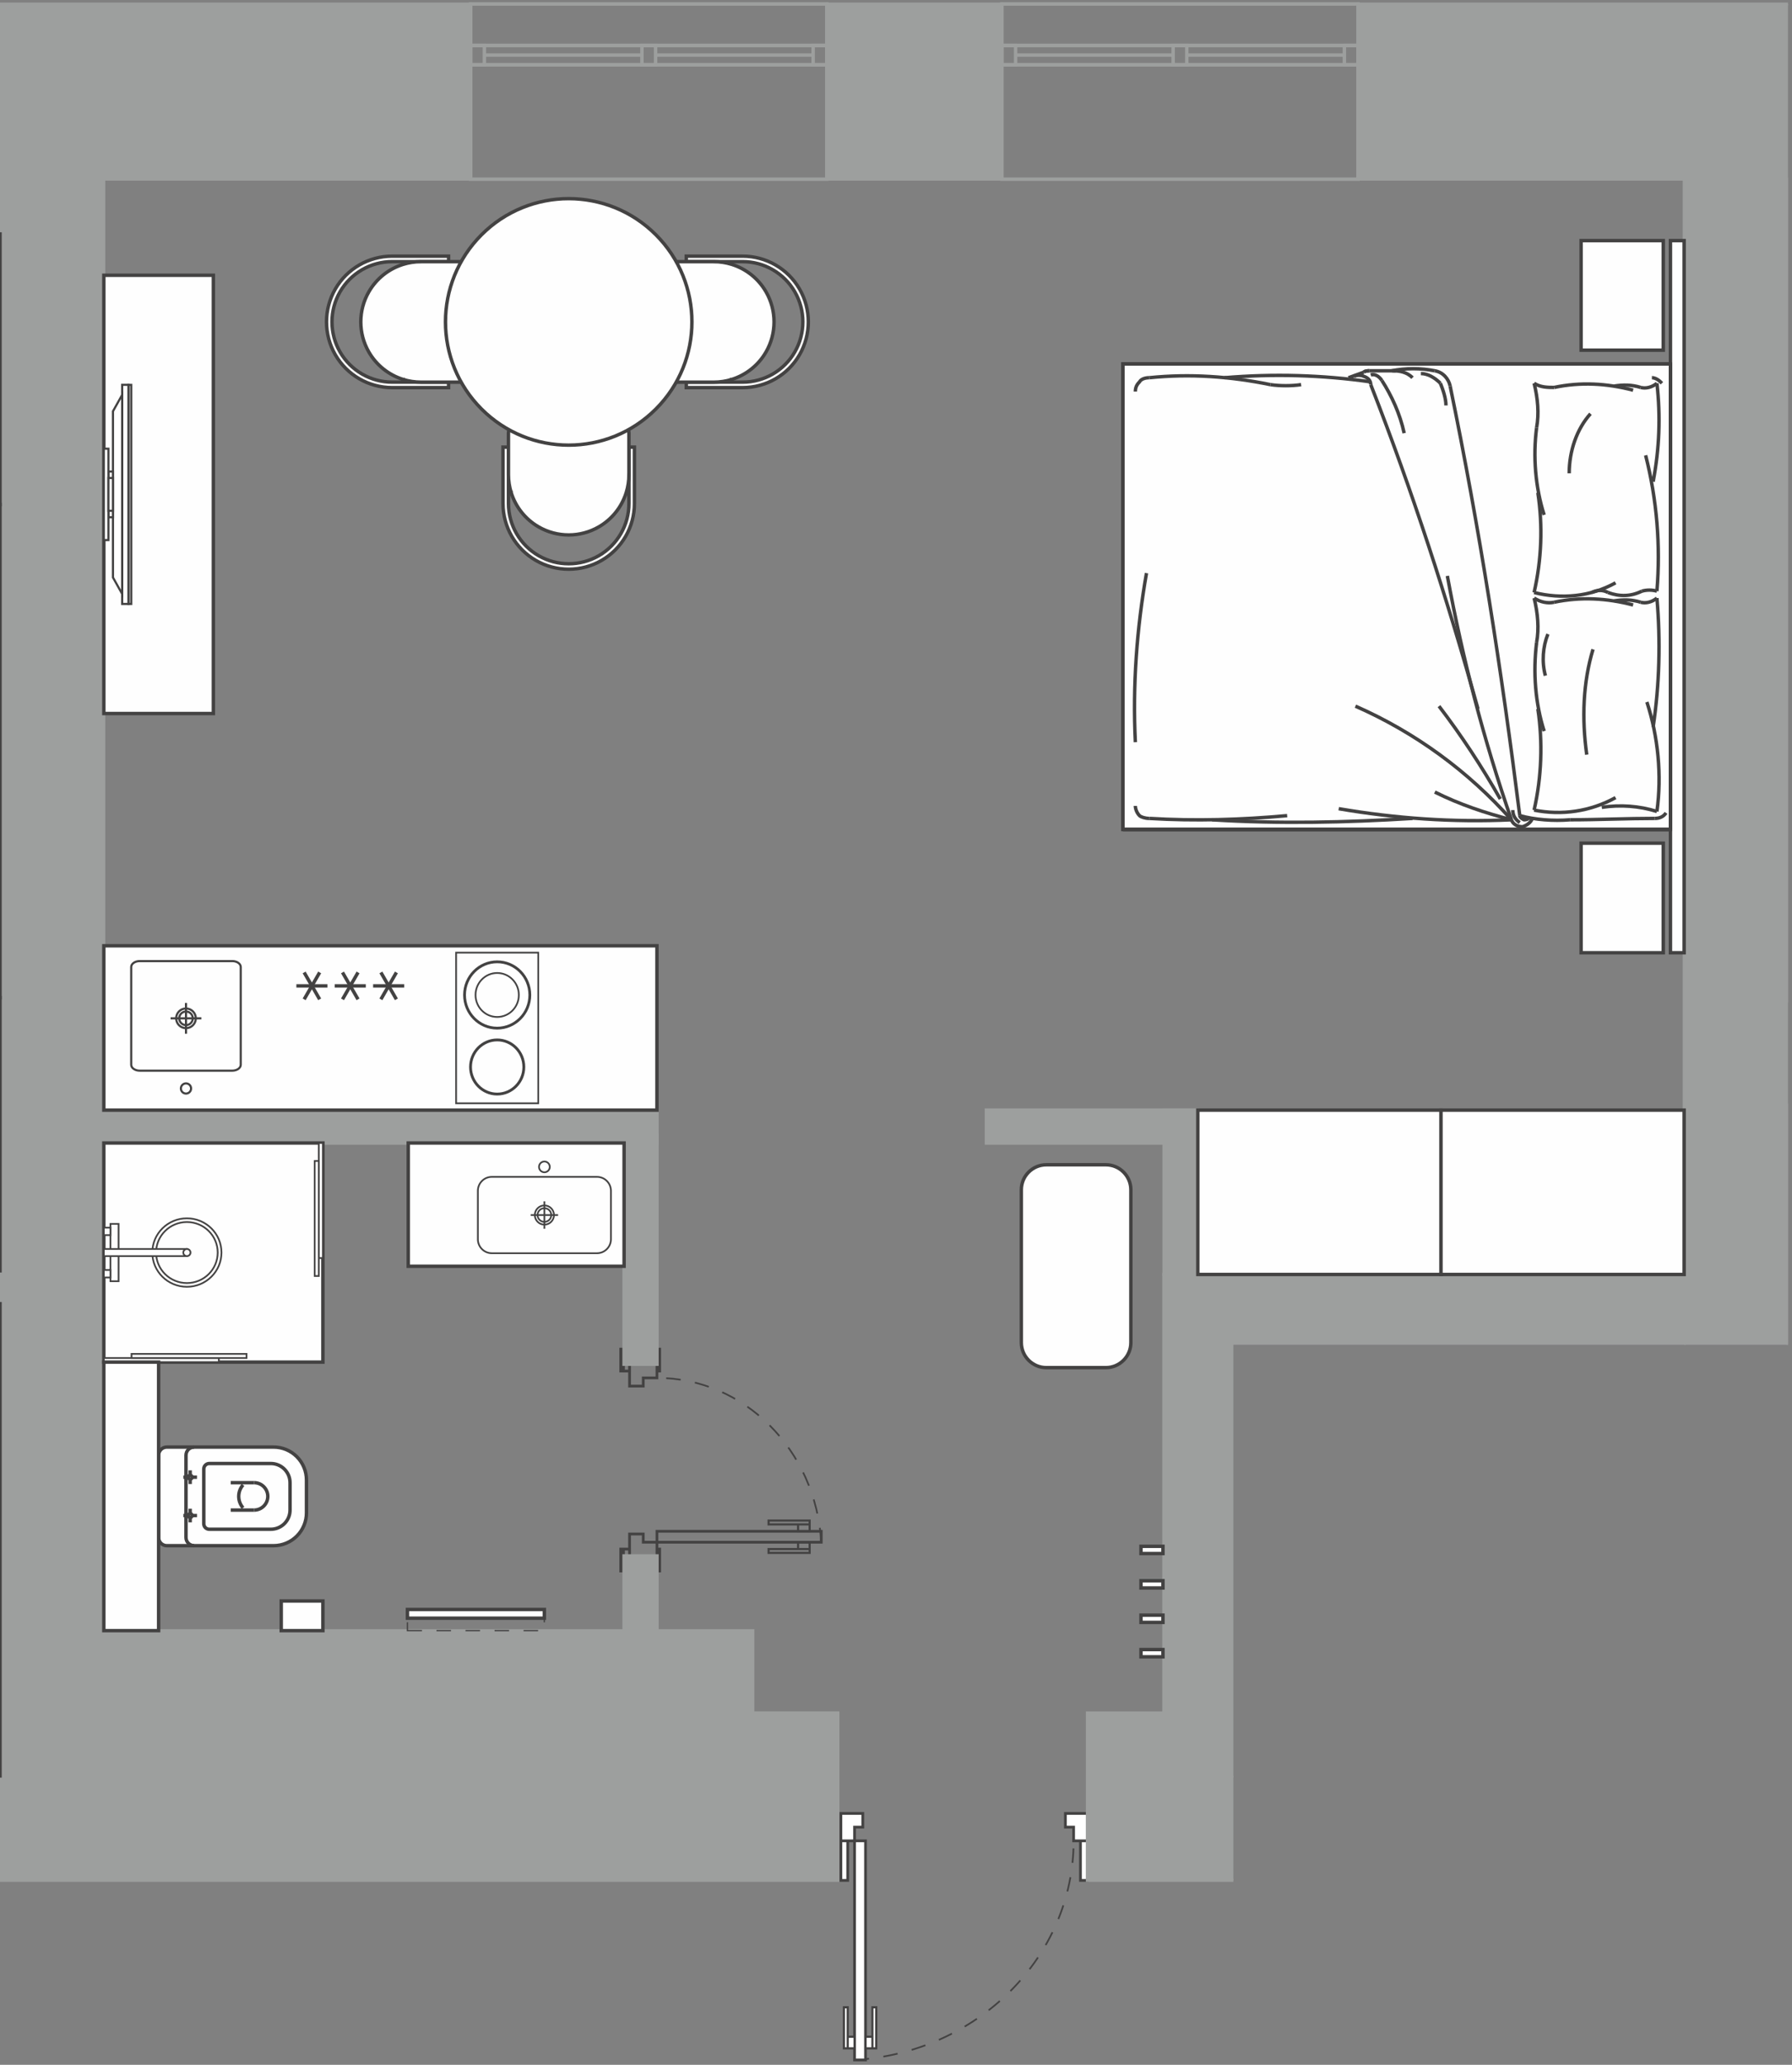 <?xml version="1.0" encoding="UTF-8"?>
<svg xmlns="http://www.w3.org/2000/svg" width="395" height="455" viewBox="0 0 395 455" fill="none">
  <rect x="0" y="0" width="395" height="455" fill="#808080" stroke="none"/>
  <g clip-path="url(#clip0_90_4046)">
    <path fill-rule="evenodd" clip-rule="evenodd" d="M103.759 39.489H182.245V14.267H103.759V39.489Z" stroke="#9D9F9E" stroke-width="0.756" stroke-miterlimit="22.926"></path>
    <path fill-rule="evenodd" clip-rule="evenodd" d="M103.759 14.267H182.245V10.007H103.759V14.267Z" stroke="#9D9F9E" stroke-width="0.756" stroke-miterlimit="22.926"></path>
    <path fill-rule="evenodd" clip-rule="evenodd" d="M141.498 14.267H144.508V10.007H141.498V14.267Z" stroke="#9D9F9E" stroke-width="0.756" stroke-miterlimit="22.926"></path>
    <path fill-rule="evenodd" clip-rule="evenodd" d="M103.759 14.267H106.77V10.007H103.759V14.267Z" stroke="#9D9F9E" stroke-width="0.756" stroke-miterlimit="22.926"></path>
    <path fill-rule="evenodd" clip-rule="evenodd" d="M179.233 14.267H182.245V10.007H179.233V14.267Z" stroke="#9D9F9E" stroke-width="0.756" stroke-miterlimit="22.926"></path>
    <path d="M106.77 12.137H141.498" stroke="#9D9F9E" stroke-width="0.756" stroke-miterlimit="22.926"></path>
    <path d="M144.507 12.137H179.233" stroke="#9D9F9E" stroke-width="0.756" stroke-miterlimit="22.926"></path>
    <path fill-rule="evenodd" clip-rule="evenodd" d="M103.759 0.877H182.245V10.007H103.759V0.877Z" stroke="#9D9F9E" stroke-width="0.756" stroke-miterlimit="22.926"></path>
    <path fill-rule="evenodd" clip-rule="evenodd" d="M220.855 39.489H299.341V14.267H220.855V39.489Z" stroke="#9D9F9E" stroke-width="0.756" stroke-miterlimit="22.926"></path>
    <path fill-rule="evenodd" clip-rule="evenodd" d="M220.855 14.267H299.341V10.007H220.855V14.267Z" stroke="#9D9F9E" stroke-width="0.756" stroke-miterlimit="22.926"></path>
    <path fill-rule="evenodd" clip-rule="evenodd" d="M258.594 14.267H261.602V10.007H258.594V14.267Z" stroke="#9D9F9E" stroke-width="0.756" stroke-miterlimit="22.926"></path>
    <path fill-rule="evenodd" clip-rule="evenodd" d="M220.855 14.267H223.865V10.007H220.855V14.267Z" stroke="#9D9F9E" stroke-width="0.756" stroke-miterlimit="22.926"></path>
    <path fill-rule="evenodd" clip-rule="evenodd" d="M296.33 14.267H299.341V10.007H296.33V14.267Z" stroke="#9D9F9E" stroke-width="0.756" stroke-miterlimit="22.926"></path>
    <path d="M223.865 12.137H258.594" stroke="#9D9F9E" stroke-width="0.756" stroke-miterlimit="22.926"></path>
    <path d="M261.602 12.137H296.33" stroke="#9D9F9E" stroke-width="0.756" stroke-miterlimit="22.926"></path>
    <path fill-rule="evenodd" clip-rule="evenodd" d="M220.855 0.877H299.341V10.007H220.855V0.877Z" stroke="#9D9F9E" stroke-width="0.756" stroke-miterlimit="22.926"></path>
    <path d="M181.023 339.845C179.843 319.494 163.98 303.632 144.81 303.632" stroke="#434242" stroke-width="0.377" stroke-miterlimit="22.926" stroke-dasharray="3.2 3.2"></path>
    <path fill-rule="evenodd" clip-rule="evenodd" d="M181.023 337.432V339.845H144.808V337.432H181.023Z" stroke="#434242" stroke-width="0.604" stroke-miterlimit="22.926"></path>
    <path d="M178.467 335.914V337.418H175.912V335.914H178.467ZM178.467 335.914V335.07H169.413V335.914H178.467Z" stroke="#434242" stroke-width="0.472" stroke-miterlimit="22.926"></path>
    <path d="M178.467 341.349V339.845H175.912V341.349H178.467ZM178.467 341.349V342.194H169.413V341.349H178.467Z" stroke="#434242" stroke-width="0.472" stroke-miterlimit="22.926"></path>
    <path d="M137.431 341.354H136.827V346.184H137.431V341.354ZM137.431 341.354H138.772V342.865H137.431V341.354ZM144.808 339.845V342.863H138.77V338.036H141.788V339.844H144.806L144.808 339.845ZM144.808 346.184V341.354H145.411V346.184H144.808Z" stroke="#434242" stroke-width="0.604" stroke-miterlimit="22.926"></path>
    <path fill-rule="evenodd" clip-rule="evenodd" d="M144.808 303.632V300.614H138.77V305.44H141.788V303.632H144.806H144.808ZM144.808 297.294V302.121H145.411V297.294H144.808ZM136.827 297.294V302.121H137.431V297.294H136.827ZM138.772 300.612V302.123H137.431V300.612H138.772Z" stroke="#434242" stroke-width="0.604" stroke-miterlimit="22.926"></path>
    <path fill-rule="evenodd" clip-rule="evenodd" d="M144.808 342.863H137.567V359.326H144.808V342.863Z" fill="#9D9F9E" stroke="#9D9F9E" stroke-width="0.756" stroke-miterlimit="22.926"></path>
    <path d="M188.366 453.93C215.502 452.356 236.651 431.205 236.651 405.643" stroke="#434242" stroke-width="0.377" stroke-miterlimit="22.926" stroke-dasharray="3.2 3.2"></path>
    <path fill-rule="evenodd" clip-rule="evenodd" d="M190.781 453.93H188.366V405.645H190.781V453.93Z" fill="white" stroke="#434242" stroke-width="0.604" stroke-miterlimit="22.926"></path>
    <path fill-rule="evenodd" clip-rule="evenodd" d="M190.795 451.373H192.3V448.817H190.795V451.373ZM193.143 451.373H192.3V442.319H193.143V451.373Z" fill="white"></path>
    <path d="M192.3 451.373H190.795V448.817H192.3V451.373ZM192.3 451.373H193.143V442.319H192.3V451.373Z" stroke="#434242" stroke-width="0.472" stroke-miterlimit="22.926"></path>
    <path fill-rule="evenodd" clip-rule="evenodd" d="M186.862 451.373H188.366V448.817H186.862V451.373ZM186.862 451.373H186.019V442.319H186.862V451.373Z" fill="white"></path>
    <path d="M186.862 451.373H188.366V448.817H186.862V451.373ZM186.862 451.373H186.019V442.319H186.862V451.373Z" stroke="#434242" stroke-width="0.472" stroke-miterlimit="22.926"></path>
    <path fill-rule="evenodd" clip-rule="evenodd" d="M185.348 414.363H186.859V405.643H185.348V414.363ZM188.366 405.643H185.348V399.607H190.175V402.625H188.366V405.643Z" fill="white"></path>
    <path d="M185.348 405.643H186.859V414.363H185.348V405.643ZM185.348 405.643H188.366V402.625H190.175V399.607H185.348V405.643Z" stroke="#434242" stroke-width="0.604" stroke-miterlimit="22.926"></path>
    <path fill-rule="evenodd" clip-rule="evenodd" d="M239.669 414.363H238.16V405.643H239.669V414.363ZM236.651 405.643H239.669V399.607H234.842V402.625H236.65V405.643H236.651Z" fill="white"></path>
    <path d="M239.669 405.643H238.16V414.363H239.669V405.643ZM239.669 405.643H236.651H236.65V402.625H234.842V399.607H239.669V405.643Z" stroke="#434242" stroke-width="0.604" stroke-miterlimit="22.926"></path>
    <path fill-rule="evenodd" clip-rule="evenodd" d="M22.887 359.326H165.958V377.437H184.702V414.363H165.958H22.887H0.002V391.337V39.488V0.879H22.887H103.759V39.488H22.887V359.326ZM394.112 0.879V39.488V220.607V243.493V280.84V296.003V296.324H371.227V296.003H271.541V377.437V391.337H271.861V414.363H271.541H256.517H239.668V377.437H256.517V296.003V280.84H271.541H371.227V243.493V220.607V39.488H299.341V0.879H371.227H394.112ZM220.855 0.879H182.245V39.488H220.855V0.879Z" fill="#9D9F9E"></path>
    <path d="M23.208 359.005H166.278V377.117H185.022V414.682H0.002V414.041H184.381V377.756H165.637V359.645H22.567V39.166H103.438V1.196H0V0.555H104.078V39.805H23.206V359.002L23.208 359.005ZM394.112 0.559V1.2H299.66V39.169H371.546V281.162H256.836V377.76H239.987V414.045H271.858V414.686H239.346V377.12H256.195V280.523H370.905V39.81H299.019V0.56H326.248H394.111L394.112 0.559ZM271.861 391.658H271.22V295.683H371.547V296.324H370.906H271.861V391.017V391.658ZM393.792 296.324V243.173H394.112V296.324H393.792ZM394.112 39.167V220.926H393.792V39.167H394.112ZM0.002 391.658V39.167H0.322V391.658H0.002ZM220.536 1.198H182.565V39.167H220.536V1.198ZM182.246 0.557H221.177V39.806H181.926V0.557H182.246Z" fill="#9D9F9E"></path>
    <path fill-rule="evenodd" clip-rule="evenodd" d="M144.808 250.27H137.567V300.614H144.808V250.27Z" fill="#9D9F9E" stroke="#9D9F9E" stroke-width="0.756" stroke-miterlimit="22.926"></path>
    <path fill-rule="evenodd" clip-rule="evenodd" d="M144.808 244.626V251.869H22.887V244.626H144.808Z" fill="#9D9F9E" stroke="#9D9F9E" stroke-width="0.756" stroke-miterlimit="22.926"></path>
    <path fill-rule="evenodd" clip-rule="evenodd" d="M263.842 280.84H256.599V244.626H263.842V280.84Z" fill="#9D9F9E" stroke="#9D9F9E" stroke-width="0.756" stroke-miterlimit="22.926"></path>
    <path fill-rule="evenodd" clip-rule="evenodd" d="M263.842 244.626V251.869H217.438V244.626H263.842Z" fill="#9D9F9E" stroke="#9D9F9E" stroke-width="0.756" stroke-miterlimit="22.926"></path>
    <path d="M0.002 286.899H0.379V391.716H0.002V286.899Z" fill="#434242"></path>
    <path d="M0.002 51.181H0.379V111.572H0.002V51.181Z" fill="#434242"></path>
    <path d="M0.002 219.459H0.379V280.413H0.002V219.459Z" fill="#434242"></path>
    <path d="M0.002 220.213V110.816H0.379V220.213H0.002Z" fill="#434242"></path>
    <path fill-rule="evenodd" clip-rule="evenodd" d="M366.625 185.805V209.947H348.518V185.805H366.625Z" fill="#FEFEFE" stroke="#434242" stroke-width="0.756" stroke-miterlimit="22.926"></path>
    <path fill-rule="evenodd" clip-rule="evenodd" d="M368.209 53.02V209.947H371.227V53.02H368.209Z" fill="#FEFEFE" stroke="#434242" stroke-width="0.756" stroke-miterlimit="22.926"></path>
    <path fill-rule="evenodd" clip-rule="evenodd" d="M368.209 182.786H247.495V80.181H368.209V182.786Z" fill="#FEFEFE" stroke="#434242" stroke-width="0.756" stroke-miterlimit="22.926"></path>
    <path d="M302.146 84.762C311.357 108.275 319.032 132.094 325.786 156.22" stroke="#434242" stroke-width="0.756" stroke-miterlimit="22.926" stroke-linejoin="bevel"></path>
    <path d="M319.646 85.067C326.093 116.216 331.006 147.974 334.997 179.733" stroke="#434242" stroke-width="0.756" stroke-miterlimit="22.926" stroke-linejoin="bevel"></path>
    <path fill-rule="evenodd" clip-rule="evenodd" d="M368.209 182.786V80.181ZM247.497 182.786V80.181ZM368.209 80.181H247.497ZM368.209 182.786H247.497Z" stroke="#434242" stroke-width="0.756" stroke-miterlimit="22.926" stroke-linejoin="bevel"></path>
    <path d="M368.209 182.786V80.181" stroke="#434242" stroke-width="0.756" stroke-miterlimit="22.926" stroke-linejoin="bevel"></path>
    <path d="M333.154 180.648C320.259 181.259 307.671 180.344 295.084 178.206" stroke="#434242" stroke-width="0.756" stroke-miterlimit="22.926" stroke-linejoin="bevel"></path>
    <path d="M311.356 180.344C296.62 181.261 281.882 181.566 267.146 180.648" stroke="#434242" stroke-width="0.756" stroke-miterlimit="22.926" stroke-linejoin="bevel"></path>
    <path d="M298.769 155.607C311.971 161.41 323.637 169.96 333.154 180.648" stroke="#434242" stroke-width="0.756" stroke-miterlimit="22.926" stroke-linejoin="bevel"></path>
    <path d="M283.723 179.733C273.592 180.65 263.46 180.955 253.329 180.344" stroke="#434242" stroke-width="0.756" stroke-miterlimit="22.926" stroke-linejoin="bevel"></path>
    <path d="M250.259 163.548C249.645 151.029 250.567 138.508 252.715 126.292" stroke="#434242" stroke-width="0.756" stroke-miterlimit="22.926" stroke-linejoin="bevel"></path>
    <path d="M253.329 180.344C252.408 180.344 251.486 180.039 251.179 179.733C250.565 179.124 250.258 178.208 250.258 177.597" stroke="#434242" stroke-width="0.756" stroke-miterlimit="22.926" stroke-linejoin="bevel"></path>
    <path d="M346.049 180.648C352.189 180.648 358.637 180.344 364.778 180.344" stroke="#434242" stroke-width="0.756" stroke-miterlimit="22.926" stroke-linejoin="bevel"></path>
    <path d="M333.154 180.648C327.013 162.937 322.409 145.225 319.03 126.903" stroke="#434242" stroke-width="0.756" stroke-miterlimit="22.926" stroke-linejoin="bevel"></path>
    <path d="M317.189 155.607C322.1 162.021 326.705 169.045 330.697 176.068" stroke="#434242" stroke-width="0.756" stroke-miterlimit="22.926" stroke-linejoin="bevel"></path>
    <path d="M333.154 180.648C327.32 179.122 321.795 177.29 316.268 174.54" stroke="#434242" stroke-width="0.756" stroke-miterlimit="22.926" stroke-linejoin="bevel"></path>
    <path d="M346.049 180.648C342.365 180.954 338.374 180.648 334.997 179.732" stroke="#434242" stroke-width="0.756" stroke-miterlimit="22.926" stroke-linejoin="bevel"></path>
    <path d="M334.997 181.261C334.075 180.65 333.461 179.733 333.461 178.513" stroke="#434242" stroke-width="0.756" stroke-miterlimit="22.926" stroke-linejoin="bevel"></path>
    <path d="M337.759 180.344C337.452 181.261 336.532 181.87 335.611 182.176C334.384 182.176 333.461 181.566 333.156 180.65" stroke="#434242" stroke-width="0.756" stroke-miterlimit="22.926" stroke-linejoin="bevel"></path>
    <path d="M337.145 180.039C336.838 180.648 336.224 180.648 335.917 180.648C335.302 180.344 334.995 180.039 334.995 179.732" stroke="#434242" stroke-width="0.756" stroke-miterlimit="22.926" stroke-linejoin="bevel"></path>
    <path d="M367.234 179.123C366.62 180.039 365.698 180.344 364.778 180.344" stroke="#434242" stroke-width="0.756" stroke-miterlimit="22.926" stroke-linejoin="bevel"></path>
    <path d="M301.838 81.709H307.671" stroke="#434242" stroke-width="0.756" stroke-miterlimit="22.926" stroke-linejoin="bevel"></path>
    <path d="M307.058 81.709C308.594 81.709 310.128 82.014 311.356 83.234" stroke="#434242" stroke-width="0.756" stroke-miterlimit="22.926" stroke-linejoin="bevel"></path>
    <path d="M306.751 81.709C309.821 81.098 313.198 81.098 316.268 81.709" stroke="#434242" stroke-width="0.756" stroke-miterlimit="22.926" stroke-linejoin="bevel"></path>
    <path d="M304.601 83.845C306.751 87.206 308.592 91.173 309.514 95.45" stroke="#434242" stroke-width="0.756" stroke-miterlimit="22.926" stroke-linejoin="bevel"></path>
    <path d="M253.329 83.234C262.231 82.318 271.135 82.929 280.039 84.762" stroke="#434242" stroke-width="0.756" stroke-miterlimit="22.926" stroke-linejoin="bevel"></path>
    <path d="M250.259 86.289C250.259 85.373 250.566 84.762 251.181 84.151C251.488 83.54 252.408 83.234 253.331 83.234" stroke="#434242" stroke-width="0.756" stroke-miterlimit="22.926" stroke-linejoin="bevel"></path>
    <path d="M269.908 83.234C280.654 82.318 291.399 82.623 302.145 84.151" stroke="#434242" stroke-width="0.756" stroke-miterlimit="22.926" stroke-linejoin="bevel"></path>
    <path d="M286.795 84.762C284.646 85.067 282.189 85.067 280.039 84.762" stroke="#434242" stroke-width="0.756" stroke-miterlimit="22.926" stroke-linejoin="bevel"></path>
    <path d="M300.61 82.013L297.233 83.234" stroke="#434242" stroke-width="0.756" stroke-miterlimit="22.926" stroke-linejoin="bevel"></path>
    <path d="M300.61 82.013C300.917 81.707 301.531 81.707 301.837 81.707" stroke="#434242" stroke-width="0.756" stroke-miterlimit="22.926" stroke-linejoin="bevel"></path>
    <path d="M298.461 82.929C299.074 82.623 299.995 82.623 300.61 82.929C301.531 83.234 302.144 83.845 302.144 84.762" stroke="#434242" stroke-width="0.756" stroke-miterlimit="22.926" stroke-linejoin="bevel"></path>
    <path d="M300.61 82.013C300.917 81.707 301.531 81.707 301.837 81.707" stroke="#434242" stroke-width="0.756" stroke-miterlimit="22.926" stroke-linejoin="bevel"></path>
    <path d="M302.146 82.623C303.067 82.318 303.988 82.929 304.601 83.845" stroke="#434242" stroke-width="0.756" stroke-miterlimit="22.926" stroke-linejoin="bevel"></path>
    <path d="M317.496 84.456C318.11 85.982 318.723 87.815 318.723 89.342" stroke="#434242" stroke-width="0.756" stroke-miterlimit="22.926" stroke-linejoin="bevel"></path>
    <path d="M316.268 81.709C318.11 82.014 319.337 83.542 319.645 85.067" stroke="#434242" stroke-width="0.756" stroke-miterlimit="22.926" stroke-linejoin="bevel"></path>
    <path d="M313.198 82.318C314.733 82.318 316.268 83.234 317.496 84.456" stroke="#434242" stroke-width="0.756" stroke-miterlimit="22.926" stroke-linejoin="bevel"></path>
    <path d="M362.737 100.334C365.222 110.106 366.05 120.184 365.222 130.261" stroke="#434242" stroke-width="0.756" stroke-miterlimit="22.926" stroke-linejoin="bevel"></path>
    <path d="M338.983 108.581C340.088 115.909 339.813 123.238 338.153 130.568" stroke="#434242" stroke-width="0.756" stroke-miterlimit="22.926" stroke-linejoin="bevel"></path>
    <path d="M349.755 166.296C348.65 158.357 348.927 150.416 351.135 143.088" stroke="#434242" stroke-width="0.756" stroke-miterlimit="22.926" stroke-linejoin="bevel"></path>
    <path d="M350.86 130.568C351.965 129.957 353.345 129.957 354.45 130.568" stroke="#434242" stroke-width="0.756" stroke-miterlimit="22.926" stroke-linejoin="bevel"></path>
    <path d="M356.108 128.43C350.584 131.485 344.231 132.096 338.155 130.568" stroke="#434242" stroke-width="0.756" stroke-miterlimit="22.926" stroke-linejoin="bevel"></path>
    <path d="M342.574 132.705C348.374 131.485 354.173 131.788 359.974 133.316" stroke="#434242" stroke-width="0.756" stroke-miterlimit="22.926" stroke-linejoin="bevel"></path>
    <path d="M356.108 175.764C350.584 178.817 344.231 179.733 338.155 178.513" stroke="#434242" stroke-width="0.756" stroke-miterlimit="22.926" stroke-linejoin="bevel"></path>
    <path d="M340.365 161.106C338.432 154.998 337.88 148.279 338.708 141.562" stroke="#434242" stroke-width="0.756" stroke-miterlimit="22.926" stroke-linejoin="bevel"></path>
    <path d="M338.983 156.22C340.088 163.548 339.813 171.183 338.153 178.513" stroke="#434242" stroke-width="0.756" stroke-miterlimit="22.926" stroke-linejoin="bevel"></path>
    <path d="M342.574 132.705C341.193 133.01 339.536 132.705 338.155 131.789" stroke="#434242" stroke-width="0.756" stroke-miterlimit="22.926" stroke-linejoin="bevel"></path>
    <path d="M338.155 131.789C338.985 135.149 339.26 138.507 338.708 141.562" stroke="#434242" stroke-width="0.756" stroke-miterlimit="22.926" stroke-linejoin="bevel"></path>
    <path d="M340.641 148.89C339.811 145.837 340.086 142.479 341.193 139.729" stroke="#434242" stroke-width="0.756" stroke-miterlimit="22.926" stroke-linejoin="bevel"></path>
    <path d="M365.222 131.789C366.05 141.257 365.775 151.027 364.394 160.19" stroke="#434242" stroke-width="0.756" stroke-miterlimit="22.926" stroke-linejoin="bevel"></path>
    <path d="M353.07 177.901C357.213 177.29 361.356 177.595 365.222 178.817" stroke="#434242" stroke-width="0.756" stroke-miterlimit="22.926" stroke-linejoin="bevel"></path>
    <path d="M363.012 154.693C365.498 162.328 366.326 170.878 365.221 178.817" stroke="#434242" stroke-width="0.756" stroke-miterlimit="22.926" stroke-linejoin="bevel"></path>
    <path d="M361.907 130.263C359.422 131.485 356.936 131.485 354.45 130.568" stroke="#434242" stroke-width="0.756" stroke-miterlimit="22.926" stroke-linejoin="bevel"></path>
    <path d="M355.831 132.4C357.766 132.094 359.697 132.094 361.632 132.703" stroke="#434242" stroke-width="0.756" stroke-miterlimit="22.926" stroke-linejoin="bevel"></path>
    <path d="M361.907 130.263C363.012 129.957 364.116 129.957 365.221 130.263" stroke="#434242" stroke-width="0.756" stroke-miterlimit="22.926" stroke-linejoin="bevel"></path>
    <path d="M365.222 131.789C364.117 132.705 362.737 133.01 361.632 132.705" stroke="#434242" stroke-width="0.756" stroke-miterlimit="22.926" stroke-linejoin="bevel"></path>
    <path d="M342.574 85.373C348.374 84.151 354.173 84.456 359.974 85.982" stroke="#434242" stroke-width="0.756" stroke-miterlimit="22.926" stroke-linejoin="bevel"></path>
    <path d="M345.887 104.306C345.887 99.42 347.545 94.534 350.583 91.173" stroke="#434242" stroke-width="0.756" stroke-miterlimit="22.926" stroke-linejoin="bevel"></path>
    <path d="M340.365 113.467C338.432 107.359 337.88 100.642 338.708 94.228" stroke="#434242" stroke-width="0.756" stroke-miterlimit="22.926" stroke-linejoin="bevel"></path>
    <path d="M342.574 85.373C341.193 85.373 339.536 85.373 338.155 84.456" stroke="#434242" stroke-width="0.756" stroke-miterlimit="22.926" stroke-linejoin="bevel"></path>
    <path d="M338.155 84.456C338.985 87.815 339.26 91.174 338.708 94.228" stroke="#434242" stroke-width="0.756" stroke-miterlimit="22.926" stroke-linejoin="bevel"></path>
    <path d="M365.222 84.456C366.05 91.786 365.775 98.809 364.394 106.139" stroke="#434242" stroke-width="0.756" stroke-miterlimit="22.926" stroke-linejoin="bevel"></path>
    <path d="M355.831 85.067C357.766 84.762 359.697 84.762 361.632 85.373" stroke="#434242" stroke-width="0.756" stroke-miterlimit="22.926" stroke-linejoin="bevel"></path>
    <path d="M365.222 84.456C364.117 85.373 362.737 85.678 361.632 85.373" stroke="#434242" stroke-width="0.756" stroke-miterlimit="22.926" stroke-linejoin="bevel"></path>
    <path d="M364.117 83.234C364.945 83.234 365.775 83.845 366.327 84.456" stroke="#434242" stroke-width="0.756" stroke-miterlimit="22.926" stroke-linejoin="bevel"></path>
    <path fill-rule="evenodd" clip-rule="evenodd" d="M368.209 182.786V80.181ZM247.497 182.786V80.181ZM368.209 80.181H247.497ZM368.209 182.786H247.497Z" stroke="#434242" stroke-width="0.756" stroke-miterlimit="22.926" stroke-linejoin="bevel"></path>
    <path fill-rule="evenodd" clip-rule="evenodd" d="M366.625 53.02V77.163H348.518V53.02H366.625Z" fill="#FEFEFE" stroke="#434242" stroke-width="0.756" stroke-miterlimit="22.926"></path>
    <path fill-rule="evenodd" clip-rule="evenodd" d="M22.887 244.627V208.413C63.528 208.413 104.168 208.413 144.808 208.413V244.627C104.168 244.627 63.528 244.627 22.887 244.627Z" fill="#FEFEFE" stroke="#434242" stroke-width="0.756" stroke-miterlimit="22.926"></path>
    <path fill-rule="evenodd" clip-rule="evenodd" d="M40.996 240.979C41.615 240.979 42.119 240.477 42.119 239.857C42.119 239.238 41.615 238.734 40.996 238.734C40.377 238.734 39.874 239.238 39.874 239.857C39.874 240.477 40.377 240.979 40.996 240.979Z" fill="#FEFEFE" stroke="#434242" stroke-width="0.472" stroke-miterlimit="22.926"></path>
    <path fill-rule="evenodd" clip-rule="evenodd" d="M30.785 235.93H51.207C52.23 235.93 53.066 235.345 53.066 234.631V213.084C53.066 212.369 52.23 211.785 51.207 211.785H30.785C29.76 211.785 28.924 212.369 28.924 213.084V234.631C28.924 235.344 29.76 235.93 30.785 235.93Z" fill="#FEFEFE" stroke="#434242" stroke-width="0.472" stroke-miterlimit="22.926"></path>
    <path fill-rule="evenodd" clip-rule="evenodd" d="M40.996 226.56C39.8 226.56 38.831 225.592 38.831 224.396C38.831 223.2 39.8 222.231 40.996 222.231C42.193 222.231 43.161 223.201 43.161 224.396C43.161 225.592 42.193 226.56 40.996 226.56Z" fill="#FEFEFE" stroke="#434242" stroke-width="0.472" stroke-miterlimit="22.926"></path>
    <path fill-rule="evenodd" clip-rule="evenodd" d="M40.996 225.892C40.169 225.892 39.5 225.223 39.5 224.397C39.5 223.569 40.171 222.899 40.996 222.899C41.824 222.899 42.493 223.569 42.493 224.397C42.493 225.223 41.824 225.892 40.996 225.892Z" fill="#FEFEFE" stroke="#434242" stroke-width="0.472" stroke-miterlimit="22.926"></path>
    <path d="M44.389 224.395H37.602" stroke="#434242" stroke-width="0.472" stroke-miterlimit="22.926"></path>
    <path d="M40.996 227.79V221.001" stroke="#434242" stroke-width="0.472" stroke-miterlimit="22.926"></path>
    <path fill-rule="evenodd" clip-rule="evenodd" d="M100.537 243.118V209.921H118.645V243.118H100.537Z" fill="#FEFEFE" stroke="#434242" stroke-width="0.377" stroke-miterlimit="22.926"></path>
    <path fill-rule="evenodd" clip-rule="evenodd" d="M103.595 235.123C103.595 231.762 106.281 229.034 109.591 229.034C112.9 229.034 115.586 231.762 115.586 235.123C115.586 238.485 112.9 241.211 109.591 241.211C106.281 241.211 103.595 238.485 103.595 235.123Z" fill="#FEFEFE" stroke="#434242" stroke-width="0.377" stroke-miterlimit="22.926"></path>
    <path fill-rule="evenodd" clip-rule="evenodd" d="M102.28 219.252C102.28 215.152 105.553 211.827 109.591 211.827C113.629 211.827 116.903 215.152 116.903 219.252C116.903 223.353 113.629 226.678 109.591 226.678C105.553 226.678 102.28 223.353 102.28 219.252Z" fill="#FEFEFE" stroke="#434242" stroke-width="0.377" stroke-miterlimit="22.926"></path>
    <path fill-rule="evenodd" clip-rule="evenodd" d="M104.602 219.252C104.602 216.456 106.837 214.186 109.591 214.186C112.346 214.186 114.581 216.456 114.581 219.252C114.581 222.051 112.346 224.32 109.591 224.32C106.835 224.32 104.602 222.051 104.602 219.252Z" fill="#FEFEFE" stroke="#434242" stroke-width="0.377" stroke-miterlimit="22.926"></path>
    <path fill-rule="evenodd" clip-rule="evenodd" d="M102.512 219.252C102.512 215.282 105.682 212.064 109.591 212.064C113.501 212.064 116.671 215.282 116.671 219.252C116.671 223.223 113.501 226.443 109.591 226.443C105.682 226.443 102.512 223.223 102.512 219.252Z" fill="#FEFEFE" stroke="#434242" stroke-width="0.377" stroke-miterlimit="22.926"></path>
    <path fill-rule="evenodd" clip-rule="evenodd" d="M104.819 219.252C104.819 216.576 106.957 214.406 109.591 214.406C112.227 214.406 114.364 216.578 114.364 219.252C114.364 221.929 112.227 224.099 109.591 224.099C106.955 224.099 104.819 221.928 104.819 219.252Z" fill="#FEFEFE" stroke="#434242" stroke-width="0.377" stroke-miterlimit="22.926"></path>
    <path fill-rule="evenodd" clip-rule="evenodd" d="M103.837 235.123C103.837 231.897 106.413 229.279 109.591 229.279C112.768 229.279 115.344 231.897 115.344 235.123C115.344 238.348 112.768 240.966 109.591 240.966C106.415 240.966 103.837 238.348 103.837 235.123Z" fill="#FEFEFE" stroke="#434242" stroke-width="0.377" stroke-miterlimit="22.926"></path>
    <path d="M65.327 217.249H72.174" stroke="#434242" stroke-width="0.756" stroke-miterlimit="22.926"></path>
    <path d="M67.04 214.284L70.463 220.212" stroke="#434242" stroke-width="0.756" stroke-miterlimit="22.926"></path>
    <path d="M70.463 214.284L67.04 220.213" stroke="#434242" stroke-width="0.756" stroke-miterlimit="22.926"></path>
    <path d="M73.785 217.249H80.633" stroke="#434242" stroke-width="0.756" stroke-miterlimit="22.926"></path>
    <path d="M75.496 214.284L78.92 220.212" stroke="#434242" stroke-width="0.756" stroke-miterlimit="22.926"></path>
    <path d="M78.922 214.284L75.496 220.213" stroke="#434242" stroke-width="0.756" stroke-miterlimit="22.926"></path>
    <path d="M82.242 217.249H89.091" stroke="#434242" stroke-width="0.756" stroke-miterlimit="22.926"></path>
    <path d="M83.954 214.284L87.378 220.212" stroke="#434242" stroke-width="0.756" stroke-miterlimit="22.926"></path>
    <path d="M87.378 214.284L83.954 220.213" stroke="#434242" stroke-width="0.756" stroke-miterlimit="22.926"></path>
    <path fill-rule="evenodd" clip-rule="evenodd" d="M251.501 340.742H256.347V342.339H251.501V340.742Z" fill="#FEFEFE" stroke="#434242" stroke-width="0.756" stroke-miterlimit="22.926"></path>
    <path fill-rule="evenodd" clip-rule="evenodd" d="M251.501 348.329H256.347V349.924H251.501V348.329Z" fill="#FEFEFE" stroke="#434242" stroke-width="0.756" stroke-miterlimit="22.926"></path>
    <path fill-rule="evenodd" clip-rule="evenodd" d="M251.501 355.912H256.347V357.51H251.501V355.912Z" fill="#FEFEFE" stroke="#434242" stroke-width="0.756" stroke-miterlimit="22.926"></path>
    <path fill-rule="evenodd" clip-rule="evenodd" d="M251.501 363.499H256.347V365.095H251.501V363.499Z" fill="#FEFEFE" stroke="#434242" stroke-width="0.756" stroke-miterlimit="22.926"></path>
    <path fill-rule="evenodd" clip-rule="evenodd" d="M225.128 295.865V262.174C225.128 259.144 227.606 256.669 230.634 256.669H243.763C246.792 256.669 249.269 259.144 249.269 262.174V295.865C249.269 298.893 246.792 301.37 243.763 301.37H230.634C227.604 301.37 225.128 298.893 225.128 295.865Z" fill="#FEFEFE" stroke="#434242" stroke-width="0.756" stroke-miterlimit="22.926"></path>
    <path fill-rule="evenodd" clip-rule="evenodd" d="M47.032 60.662H22.889C22.889 92.853 22.889 125.043 22.889 157.233H47.032C47.032 125.043 47.032 92.853 47.032 60.662Z" fill="#FEFEFE" stroke="#434242" stroke-width="0.756" stroke-miterlimit="22.926"></path>
    <path fill-rule="evenodd" clip-rule="evenodd" d="M28.308 84.81V133.084H28.929V84.81H28.308Z" fill="white" stroke="#434242" stroke-width="0.472" stroke-miterlimit="22.926"></path>
    <path fill-rule="evenodd" clip-rule="evenodd" d="M28.306 84.8V133.084H26.927V84.8H28.306Z" fill="white" stroke="#434242" stroke-width="0.472" stroke-miterlimit="22.926"></path>
    <path fill-rule="evenodd" clip-rule="evenodd" d="M24.902 90.626V127.258L26.927 130.875V87.008L24.902 90.626Z" fill="white" stroke="#434242" stroke-width="0.472" stroke-miterlimit="22.926"></path>
    <path fill-rule="evenodd" clip-rule="evenodd" d="M23.896 103.91H24.902V113.976H23.896V103.91Z" fill="white" stroke="#434242" stroke-width="0.472" stroke-miterlimit="22.926"></path>
    <path fill-rule="evenodd" clip-rule="evenodd" d="M23.896 98.877H22.887V119.009H23.896V98.877Z" fill="white" stroke="#434242" stroke-width="0.472" stroke-miterlimit="22.926"></path>
    <path fill-rule="evenodd" clip-rule="evenodd" d="M23.896 105.335H24.902V112.548H23.896V105.335Z" fill="white" stroke="#434242" stroke-width="0.472" stroke-miterlimit="22.926"></path>
    <path fill-rule="evenodd" clip-rule="evenodd" d="M317.628 244.626H264.029V280.84H317.628V244.626Z" fill="#FEFEFE" stroke="#434242" stroke-width="0.756" stroke-miterlimit="22.926"></path>
    <path fill-rule="evenodd" clip-rule="evenodd" d="M317.628 244.626H371.227V280.84H317.628V244.626Z" fill="#FEFEFE" stroke="#434242" stroke-width="0.756" stroke-miterlimit="22.926"></path>
    <path fill-rule="evenodd" clip-rule="evenodd" d="M137.567 279.03H89.987V251.87H137.567V279.03Z" fill="#FEFEFE" stroke="#434242" stroke-width="0.756" stroke-miterlimit="22.926"></path>
    <path fill-rule="evenodd" clip-rule="evenodd" d="M119.999 255.948C119.345 255.948 118.812 256.48 118.812 257.134C118.812 257.79 119.345 258.321 119.999 258.321C120.655 258.321 121.188 257.789 121.188 257.134C121.188 256.48 120.655 255.948 119.999 255.948ZM119.999 265.631C118.834 265.631 117.888 266.576 117.888 267.744C117.888 268.909 118.834 269.856 119.999 269.856C121.166 269.856 122.111 268.909 122.111 267.744C122.111 266.577 121.166 265.631 119.999 265.631ZM119.999 266.235C119.166 266.235 118.49 266.911 118.49 267.744C118.49 268.577 119.166 269.252 119.999 269.252C120.834 269.252 121.508 268.576 121.508 267.744C121.508 266.911 120.832 266.235 119.999 266.235ZM131.589 276.157H108.409C106.718 276.157 105.333 274.772 105.333 273.079V262.408C105.333 260.715 106.718 259.331 108.409 259.331H131.589C133.282 259.331 134.667 260.715 134.667 262.408V273.079C134.667 274.77 133.282 276.157 131.589 276.157Z" fill="#FEFEFE"></path>
    <path d="M119.999 264.726V270.762M123.017 267.744H116.983M119.999 255.948C119.345 255.948 118.812 256.48 118.812 257.134C118.812 257.79 119.345 258.321 119.999 258.321C120.655 258.321 121.188 257.789 121.188 257.134C121.188 256.48 120.655 255.948 119.999 255.948ZM119.999 265.631C118.834 265.631 117.888 266.576 117.888 267.744C117.888 268.909 118.834 269.856 119.999 269.856C121.166 269.856 122.111 268.909 122.111 267.744C122.111 266.577 121.166 265.631 119.999 265.631ZM119.999 266.235C119.166 266.235 118.49 266.911 118.49 267.744C118.49 268.577 119.166 269.252 119.999 269.252C120.834 269.252 121.508 268.576 121.508 267.744C121.508 266.911 120.832 266.235 119.999 266.235ZM131.589 276.157H108.409C106.718 276.157 105.333 274.772 105.333 273.079V262.408C105.333 260.715 106.718 259.331 108.409 259.331H131.589C133.282 259.331 134.667 260.715 134.667 262.408V273.079C134.667 274.77 133.282 276.157 131.589 276.157Z" stroke="#434242" stroke-width="0.377" stroke-miterlimit="22.926"></path>
    <path fill-rule="evenodd" clip-rule="evenodd" d="M22.887 300.155H71.175V251.87H22.887V300.155Z" fill="#FEFEFE" stroke="#434242" stroke-width="0.756" stroke-miterlimit="22.926"></path>
    <path fill-rule="evenodd" clip-rule="evenodd" d="M67.551 333.362V326.119C67.549 324.198 66.786 322.355 65.426 320.996C64.065 319.637 62.232 318.874 60.309 318.876H36.771C36.29 318.876 35.829 319.068 35.49 319.408C35.152 319.749 34.961 320.206 34.961 320.687V338.794C34.961 339.275 35.153 339.735 35.492 340.076C35.833 340.415 36.292 340.605 36.773 340.605H60.311C62.234 340.603 64.077 339.839 65.436 338.478C66.794 337.119 67.556 335.283 67.554 333.362H67.551Z" fill="#FEFEFE" stroke="#434242" stroke-width="0.756" stroke-miterlimit="22.926" stroke-linejoin="bevel"></path>
    <path fill-rule="evenodd" clip-rule="evenodd" d="M63.93 332.758V326.723C63.93 325.603 63.483 324.526 62.69 323.735C61.897 322.942 60.825 322.498 59.705 322.498H46.125C45.805 322.498 45.498 322.627 45.272 322.854C45.045 323.081 44.919 323.386 44.919 323.707V335.779C44.919 336.1 45.045 336.407 45.272 336.632C45.499 336.859 45.805 336.984 46.125 336.984H59.705C60.825 336.983 61.902 336.537 62.695 335.744C63.486 334.951 63.931 333.879 63.93 332.759V332.758Z" fill="#FEFEFE" stroke="#434242" stroke-width="0.756" stroke-miterlimit="22.926" stroke-linejoin="bevel"></path>
    <path d="M56.013 332.758C57.678 332.758 59.031 331.407 59.031 329.739C59.031 328.074 57.678 326.721 56.013 326.721" stroke="#434242" stroke-width="0.756" stroke-miterlimit="22.926" stroke-linejoin="bevel"></path>
    <path d="M56.013 326.721H50.858" stroke="#434242" stroke-width="0.756" stroke-miterlimit="22.926" stroke-linejoin="bevel"></path>
    <path d="M56.013 332.758H50.858" stroke="#434242" stroke-width="0.756" stroke-miterlimit="22.926" stroke-linejoin="bevel"></path>
    <path d="M53.57 327.21C52.303 328.658 52.303 330.821 53.57 332.268" stroke="#434242" stroke-width="0.756" stroke-miterlimit="22.926" stroke-linejoin="bevel"></path>
    <path d="M42.805 318.876C42.326 318.876 41.864 319.068 41.525 319.408C41.184 319.749 40.996 320.206 40.996 320.687V338.794C40.996 339.275 41.188 339.735 41.528 340.076C41.869 340.415 42.326 340.605 42.807 340.605" stroke="#434242" stroke-width="0.756" stroke-miterlimit="22.926" stroke-linejoin="bevel"></path>
    <path d="M40.413 325.515H43.423" stroke="#434242" stroke-width="0.756" stroke-miterlimit="22.926" stroke-linejoin="bevel"></path>
    <path d="M41.917 327.019V324.01" stroke="#434242" stroke-width="0.756" stroke-miterlimit="22.926" stroke-linejoin="bevel"></path>
    <path fill-rule="evenodd" clip-rule="evenodd" d="M41.917 325.092C41.684 325.092 41.493 325.283 41.493 325.516C41.493 325.75 41.684 325.939 41.917 325.939C42.151 325.939 42.34 325.75 42.34 325.516C42.34 325.283 42.151 325.092 41.917 325.092Z" fill="#FEFEFE" stroke="#434242" stroke-width="0.756" stroke-miterlimit="22.926" stroke-linejoin="bevel"></path>
    <path d="M40.413 333.964H43.423" stroke="#434242" stroke-width="0.756" stroke-miterlimit="22.926" stroke-linejoin="bevel"></path>
    <path d="M41.917 332.46V335.468" stroke="#434242" stroke-width="0.756" stroke-miterlimit="22.926" stroke-linejoin="bevel"></path>
    <path fill-rule="evenodd" clip-rule="evenodd" d="M41.917 333.542C41.684 333.542 41.493 333.732 41.493 333.966C41.493 334.2 41.684 334.388 41.917 334.388C42.151 334.388 42.34 334.2 42.34 333.966C42.34 333.732 42.151 333.542 41.917 333.542Z" fill="#FEFEFE" stroke="#434242" stroke-width="0.756" stroke-miterlimit="22.926" stroke-linejoin="bevel"></path>
    <path fill-rule="evenodd" clip-rule="evenodd" d="M71.174 359.326H61.992V352.794H71.174V359.326Z" fill="#FEFEFE" stroke="#434242" stroke-width="0.756" stroke-miterlimit="22.926"></path>
    <path fill-rule="evenodd" clip-rule="evenodd" d="M70.268 277.219H71.174V251.87H70.268V277.219Z" fill="#FEFEFE" stroke="#434242" stroke-width="0.377" stroke-miterlimit="22.926"></path>
    <path fill-rule="evenodd" clip-rule="evenodd" d="M69.363 281.179H70.268V255.827H69.363V281.179Z" fill="#FEFEFE" stroke="#434242" stroke-width="0.377" stroke-miterlimit="22.926"></path>
    <path fill-rule="evenodd" clip-rule="evenodd" d="M48.239 299.249V300.155H22.887V299.249H48.239Z" fill="#FEFEFE" stroke="#434242" stroke-width="0.377" stroke-miterlimit="22.926"></path>
    <path fill-rule="evenodd" clip-rule="evenodd" d="M54.343 298.344V299.248H28.994V298.344H54.343Z" fill="#FEFEFE" stroke="#434242" stroke-width="0.377" stroke-miterlimit="22.926"></path>
    <path fill-rule="evenodd" clip-rule="evenodd" d="M25.42 281.112H24.343V279.681H25.42V281.112Z" fill="#FEFEFE" stroke="#434242" stroke-width="0.377" stroke-miterlimit="22.926"></path>
    <path fill-rule="evenodd" clip-rule="evenodd" d="M24.343 282.327H26.139V269.697H24.343V282.327Z" fill="#FEFEFE" stroke="#434242" stroke-width="0.377" stroke-miterlimit="22.926"></path>
    <path fill-rule="evenodd" clip-rule="evenodd" d="M48.818 276.012C48.818 280.179 45.404 283.556 41.196 283.556C36.986 283.556 33.572 280.179 33.572 276.012C33.572 271.846 36.986 268.467 41.196 268.467C45.406 268.467 48.818 271.844 48.818 276.012Z" fill="#FEFEFE" stroke="#434242" stroke-width="0.377" stroke-miterlimit="22.926"></path>
    <path fill-rule="evenodd" clip-rule="evenodd" d="M47.988 276.012C47.988 279.725 44.947 282.734 41.196 282.734C37.444 282.734 34.404 279.725 34.404 276.012C34.404 272.3 37.445 269.288 41.196 269.288C44.947 269.288 47.988 272.3 47.988 276.012Z" fill="#FEFEFE" stroke="#434242" stroke-width="0.377" stroke-miterlimit="22.926"></path>
    <path fill-rule="evenodd" clip-rule="evenodd" d="M41.196 276.797H22.887V275.226H41.196V276.797Z" fill="#FEFEFE" stroke="#434242" stroke-width="0.377" stroke-miterlimit="22.926"></path>
    <path fill-rule="evenodd" clip-rule="evenodd" d="M41.989 276.012C41.989 276.446 41.633 276.797 41.196 276.797C40.757 276.797 40.401 276.446 40.401 276.012C40.401 275.578 40.757 275.228 41.196 275.228C41.633 275.228 41.989 275.578 41.989 276.012Z" fill="#FEFEFE" stroke="#434242" stroke-width="0.377" stroke-miterlimit="22.926"></path>
    <path fill-rule="evenodd" clip-rule="evenodd" d="M24.343 272.168H22.887V270.522H24.343V272.168Z" fill="#FEFEFE" stroke="#434242" stroke-width="0.377" stroke-miterlimit="22.926"></path>
    <path fill-rule="evenodd" clip-rule="evenodd" d="M24.343 281.503H22.887V279.855H24.343V281.503Z" fill="#FEFEFE" stroke="#434242" stroke-width="0.377" stroke-miterlimit="22.926"></path>
    <path fill-rule="evenodd" clip-rule="evenodd" d="M22.887 359.326H34.96V300.155H22.887V359.326Z" fill="#FEFEFE" stroke="#434242" stroke-width="0.756" stroke-miterlimit="22.926"></path>
    <path fill-rule="evenodd" clip-rule="evenodd" d="M119.988 356.582H89.809V354.662H119.988V356.582Z" fill="#FEFEFE" stroke="#434242" stroke-width="0.756" stroke-miterlimit="22.926"></path>
    <path fill-rule="evenodd" clip-rule="evenodd" d="M89.809 359.326H119.988C119.988 358.411 119.988 357.495 119.988 356.582H89.809C89.809 357.496 89.809 358.411 89.809 359.326Z" stroke="#434242" stroke-width="0.289" stroke-miterlimit="22.926" stroke-dasharray="3.2 3.2"></path>
    <path fill-rule="evenodd" clip-rule="evenodd" d="M86.457 56.447H98.876V57.654H92.805H88.869H86.457C81.713 57.654 77.329 60.185 74.957 64.293C72.585 68.401 72.585 73.464 74.957 77.57C77.329 81.678 81.713 84.209 86.457 84.209H88.869H92.805H98.876V85.416H86.457C81.28 85.416 76.499 82.655 73.91 78.173C71.323 73.691 71.323 68.169 73.91 63.687C76.498 59.205 81.28 56.444 86.457 56.444V56.447Z" fill="#FEFEFE" stroke="#434242" stroke-width="0.756" stroke-miterlimit="22.926"></path>
    <path fill-rule="evenodd" clip-rule="evenodd" d="M88.846 58.259H88.867C88.861 58.259 88.852 58.259 88.846 58.259ZM92.803 57.656H98.874H101.893C102.694 57.656 103.462 57.975 104.028 58.541C104.593 59.107 104.911 59.873 104.911 60.674V81.196C104.911 82.862 103.56 84.213 101.893 84.213H98.874H92.803C91.45 84.213 90.124 84.007 88.867 83.617V83.61C88.859 83.61 88.852 83.61 88.846 83.61C85.707 82.628 82.996 80.502 81.305 77.574C78.933 73.466 78.933 68.403 81.305 64.296C82.996 61.367 85.709 59.24 88.846 58.26C88.852 58.259 88.861 58.257 88.867 58.254C90.124 57.865 91.448 57.658 92.803 57.658V57.656Z" fill="#FEFEFE" stroke="#434242" stroke-width="0.756" stroke-miterlimit="22.926"></path>
    <path fill-rule="evenodd" clip-rule="evenodd" d="M163.691 56.447H151.271V57.654H157.343H161.279H163.691C168.435 57.654 172.818 60.185 175.19 64.293C177.562 68.401 177.562 73.464 175.19 77.57C172.818 81.678 168.435 84.209 163.691 84.209H161.279H157.343H151.271V85.416H163.691C168.866 85.416 173.648 82.655 176.235 78.173C178.823 73.691 178.823 68.169 176.235 63.687C173.648 59.205 168.866 56.444 163.691 56.444V56.447Z" fill="#FEFEFE" stroke="#434242" stroke-width="0.756" stroke-miterlimit="22.926"></path>
    <path fill-rule="evenodd" clip-rule="evenodd" d="M161.3 58.259H161.277C161.284 58.259 161.294 58.259 161.3 58.259ZM157.341 57.656H151.27H148.252C147.452 57.656 146.683 57.975 146.117 58.541C145.551 59.107 145.234 59.873 145.234 60.674V81.196C145.234 82.862 146.584 84.213 148.252 84.213H151.27H157.341C158.695 84.213 160.02 84.007 161.277 83.617V83.61C161.285 83.61 161.294 83.61 161.3 83.61C164.437 82.628 167.15 80.502 168.841 77.574C171.213 73.466 171.213 68.403 168.841 64.296C167.15 61.367 164.437 59.24 161.3 58.26C161.294 58.259 161.284 58.257 161.277 58.254C160.02 57.865 158.695 57.658 157.341 57.658V57.656Z" fill="#FEFEFE" stroke="#434242" stroke-width="0.756" stroke-miterlimit="22.926"></path>
    <path fill-rule="evenodd" clip-rule="evenodd" d="M139.842 110.951V98.531H138.635V104.603V108.539V110.951C138.635 115.695 136.104 120.078 131.996 122.451C127.888 124.823 122.827 124.823 118.719 122.451C114.609 120.078 112.08 115.695 112.08 110.951V108.539V104.603V98.531H110.873V110.951C110.873 116.127 113.634 120.908 118.116 123.495C122.598 126.083 128.12 126.083 132.602 123.495C137.084 120.908 139.845 116.126 139.845 110.951H139.842Z" fill="#FEFEFE" stroke="#434242" stroke-width="0.756" stroke-miterlimit="22.926"></path>
    <path fill-rule="evenodd" clip-rule="evenodd" d="M138.031 108.561V108.537C138.031 108.546 138.031 108.554 138.031 108.561ZM138.633 104.601V98.53V95.512C138.633 94.712 138.314 93.943 137.749 93.377C137.183 92.811 136.416 92.494 135.615 92.494H115.093C113.427 92.494 112.077 93.844 112.077 95.512V98.53V104.601C112.077 105.955 112.282 107.28 112.673 108.537H112.679C112.679 108.546 112.679 108.554 112.679 108.561C113.661 111.697 115.786 114.41 118.715 116.101C122.824 118.473 127.886 118.473 131.993 116.101C134.922 114.41 137.049 111.697 138.029 108.561C138.032 108.554 138.034 108.546 138.036 108.537C138.426 107.28 138.632 105.955 138.632 104.601H138.633Z" fill="#FEFEFE" stroke="#434242" stroke-width="0.756" stroke-miterlimit="22.926"></path>
    <path fill-rule="evenodd" clip-rule="evenodd" d="M106.149 51.728C116.756 41.122 133.954 41.122 144.561 51.728C155.167 62.335 155.167 79.532 144.561 90.138C133.954 100.745 116.756 100.745 106.149 90.138C95.544 79.532 95.544 62.335 106.149 51.728Z" fill="#FEFEFE" stroke="#434242" stroke-width="0.756" stroke-miterlimit="22.926"></path>
  </g>
  <defs>
    <clipPath id="clip0_90_4046">
      <rect width="394.114" height="453.732" fill="white" transform="translate(0 0.5)"></rect>
    </clipPath>
  </defs>
</svg>
